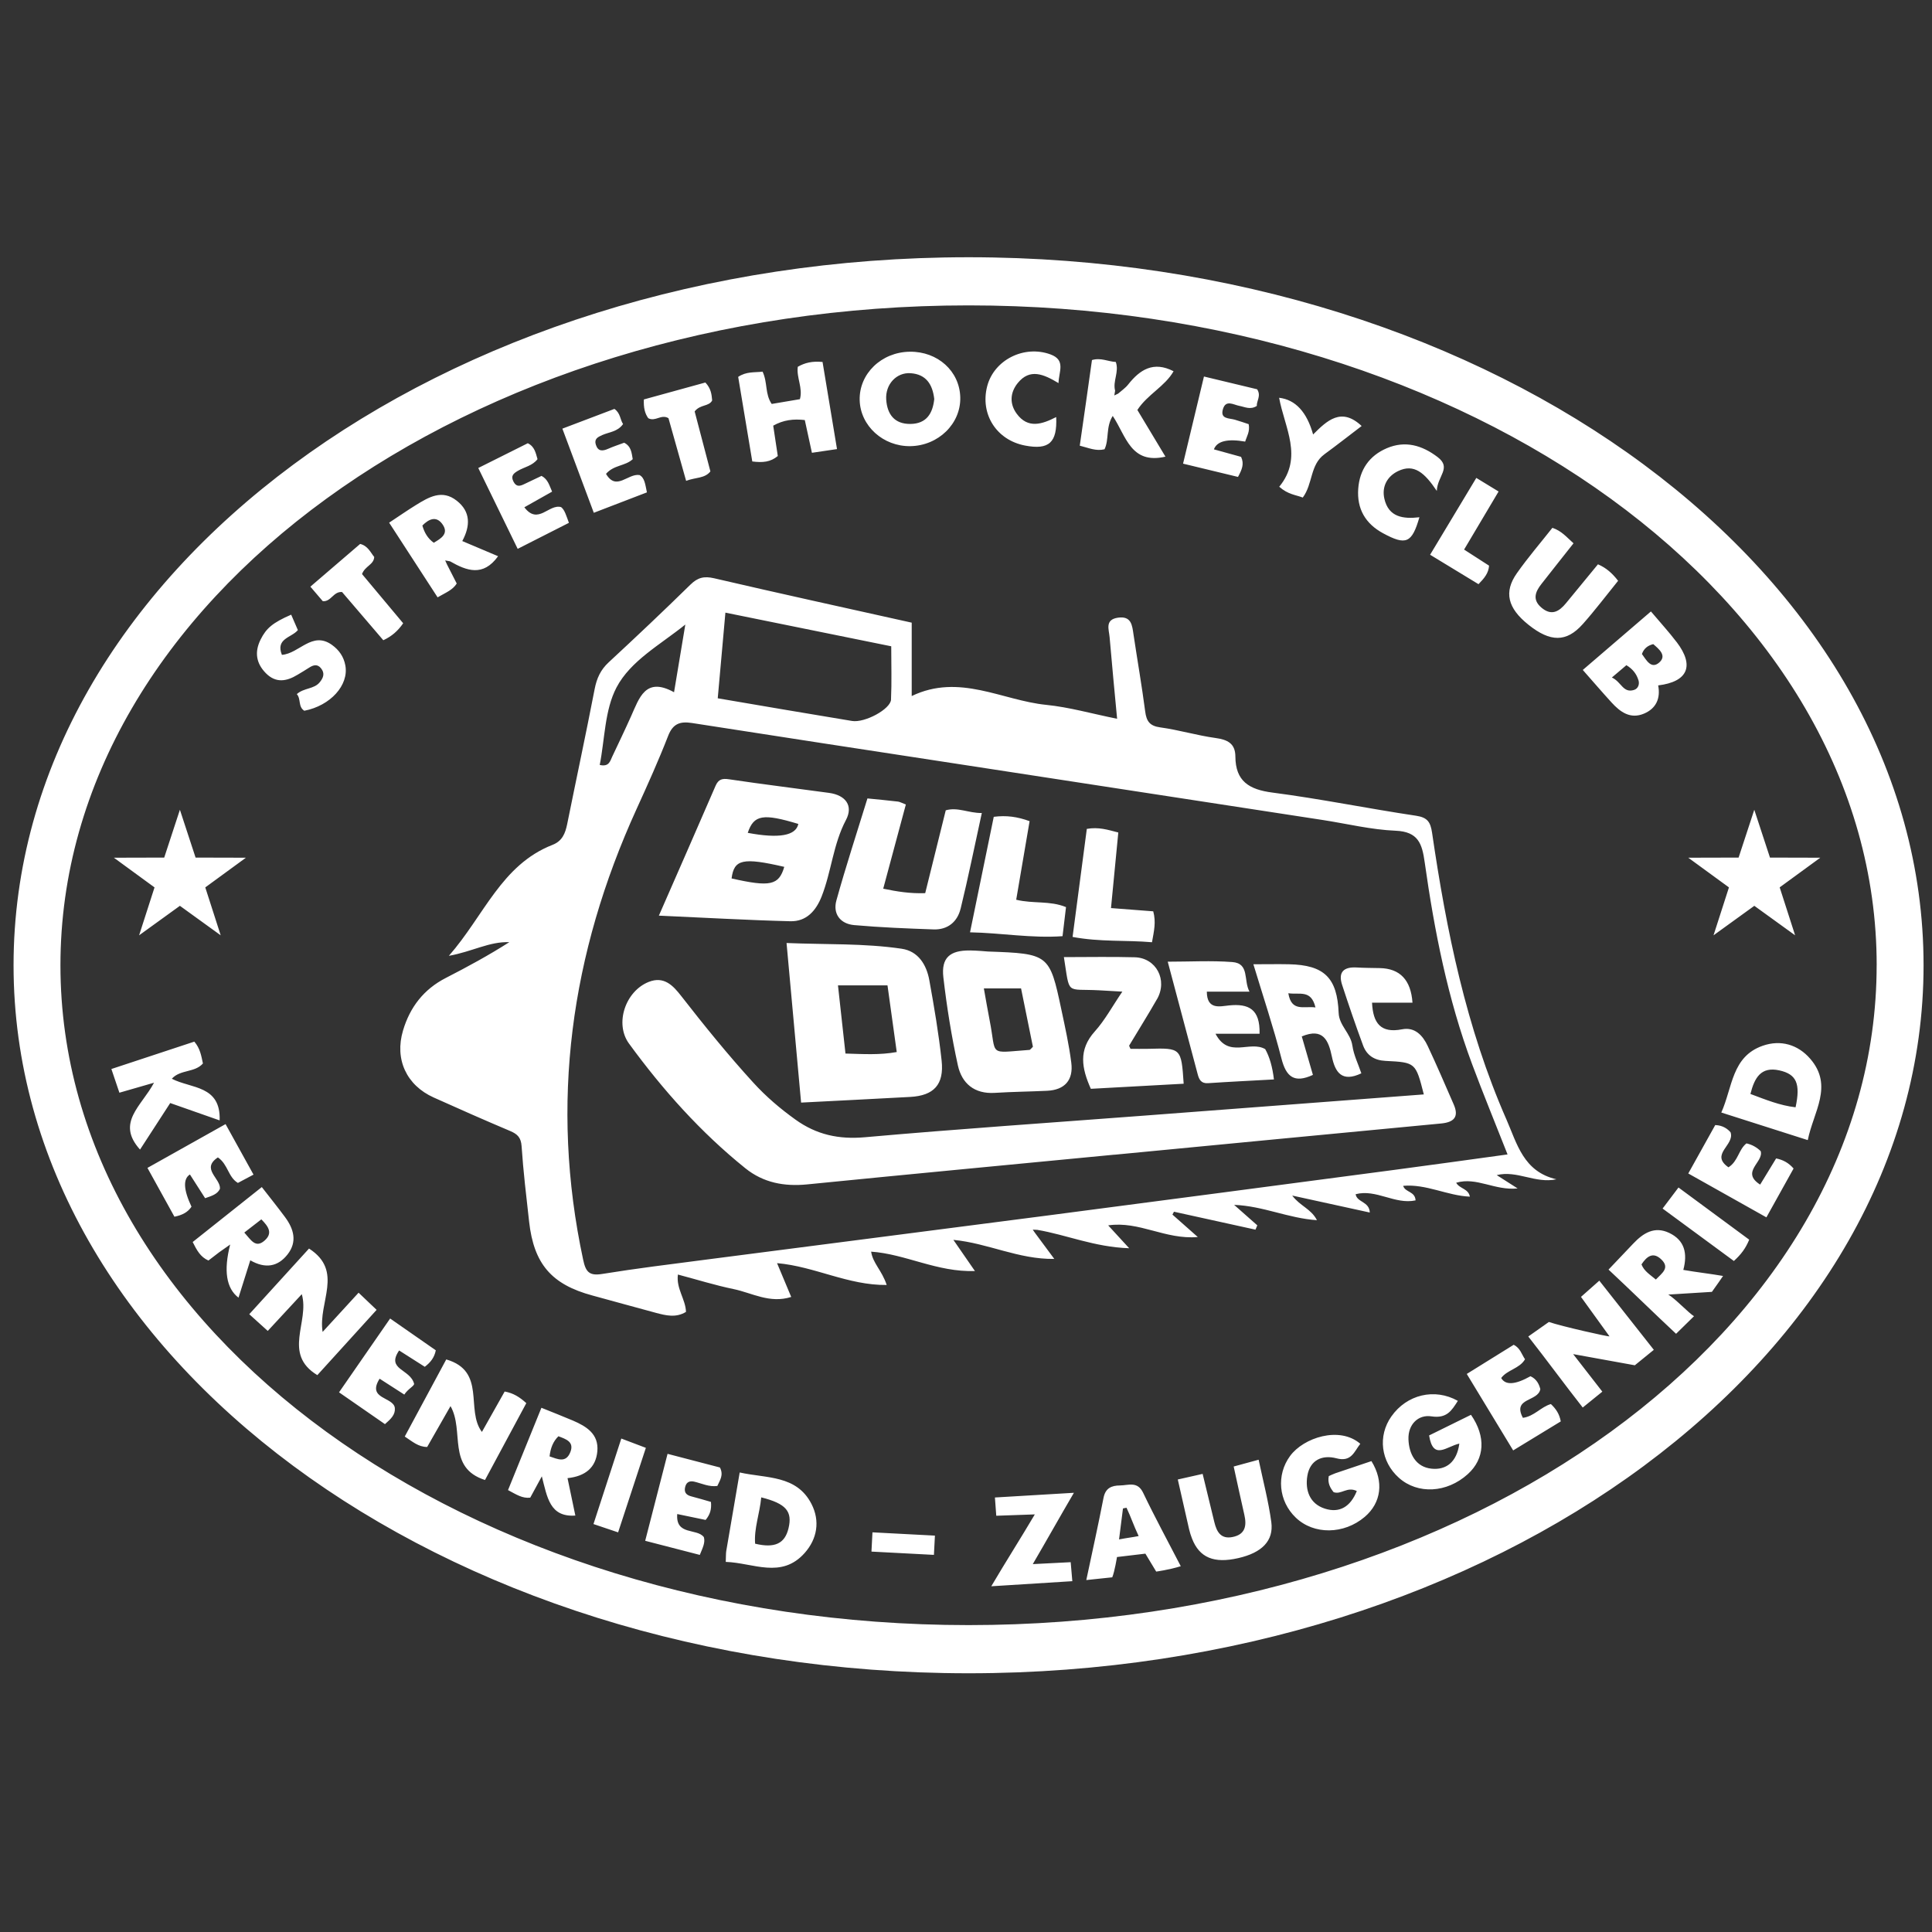<?xml version="1.0" encoding="UTF-8"?><svg id="Calque_1" xmlns="http://www.w3.org/2000/svg" viewBox="0 0 600 600"><rect x="0" y="0" width="600" height="600" fill="#333333" stroke="none"/><defs><style>.cls-1{fill:#fff;stroke-width:0px;}</style></defs><path class="cls-1" d="M543.61,339.74c1.25-4.95,3.21-8.6,8.99-7.32,5.33,1.18,6.61,4.12,5.03,11.46-4.85-.55-9.32-2.38-14.02-4.14M534.58,345.51c9.3,2.97,17.79,5.67,26.84,8.56,1.74-8.74,8.05-16.84.76-25.26-3.81-4.41-9.18-5.99-14.76-4.04-9.64,3.38-9.34,12.88-12.85,20.73M524.32,364.44c8.17,4.59,16.1,9.04,24.25,13.62,3.03-5.45,5.75-10.32,8.44-15.17-1.53-1.74-3.21-2.69-5.42-3.13-1.55,2.54-3.1,5.08-4.96,8.13-6.16-3.94,1.18-6.98.17-10.39-1.12-1.1-2.61-2.02-4.42-2.41-2.47,1.92-2.56,5.51-5.59,7.43-5.86-4.07,2.03-6.88.65-10.87-.87-1.01-2.35-2.17-4.76-2.25-2.71,4.87-5.42,9.73-8.38,15.05M516.34,375.33c7.79,5.73,14.97,11.02,22.13,16.28,2.23-2.04,3.64-3.87,4.76-6.62-7.2-5.31-14.4-10.62-21.96-16.2-1.64,2.17-3.06,4.06-4.93,6.53M509.78,392.67c1.64-2.49,3.62-4.06,6.24-1.46,2.61,2.59.12,4.18-1.78,6.16-1.92-1.6-3.66-2.63-4.46-4.7M499.55,394.29c7,6.53,14.28,13.69,20.97,19.93l5.57-5.46c-1.52-.86-5.92-5.55-7.99-6.72l13.55-.84c1.05-1.4,3.46-4.94,3.46-4.94-3.87-.67-8.35-1.18-12.34-1.88,1.37-5.15.4-9.2-4.36-11.48-4.58-2.19-8.09.03-11.18,3.3-2.46,2.59-4.92,5.17-7.69,8.09M474.62,415.06c5.43,6.9,11.33,14.96,16.91,22.06l6.09-4.93c-2.89-3.71-6.2-7.99-9.06-11.66l19.15,3.47,5.9-4.8c-5.62-7.13-11.26-14.29-16.93-21.48l-5.69,5.04,8.85,12.25c-.15.21-14.86-3.1-18.82-4.46l-6.4,4.51ZM455.52,426.69c4.93,8.12,9.5,15.65,14.41,23.75,5.05-3.09,9.94-6.06,14.78-9.01-.43-2.41-1.58-3.98-3.07-5.39-3.1.89-5.17,3.81-8.69,4.28-3.37-6.31,4.73-4.95,5.41-8.91-.35-1.41-1.1-3.14-3.06-4.01q-7.13,4-9.09.55c1.93-2.58,5.71-2.9,7.4-5.82-1.07-1.54-1.45-3.44-3.51-4.5-4.73,2.95-9.59,5.96-14.58,9.06M432.09,439.9c-4.26,6.06-3.27,14.04,2.37,19.06,5.82,5.19,14.92,4.7,21.38-1.16,5.26-4.76,5.69-11.62.99-18.42-4.4,2.17-8.83,4.35-13.01,6.41,1.26,7.87,5.38,3.42,9.39,2.53-.78,5.79-4.12,8.27-8.65,7.79-4.83-.51-6.99-4.53-7.15-9.12-.16-4.63,3.05-7.75,7.11-7.13,4.83.74,6.3-1.8,8.23-4.81-7.22-4.06-15.87-1.97-20.65,4.84M400.65,452.16c-4.33,5.89-3.61,14.02,1.77,19.16,5.6,5.35,14.93,5.25,21.4-.23,5.15-4.37,6.02-10.97,2.09-17.33-3.7,1.24-7.47,2.5-11.22,3.78-.72.25-1.41.61-2.03.88-.41,2.17.45,3.67,1.5,4.98,2.37.88,4.18-1.84,7.21-.35-1.95,4.81-5.3,6.96-9.95,5.46-4.7-1.52-6.15-5.73-5.41-10.19.82-4.89,4.6-6.6,9.04-5.43,4.66,1.23,5.49-2.08,7.4-4.51-6.48-5.59-17.65-1.88-21.8,3.78M365.77,459.45c1.21,5.36,2.35,10.43,3.52,15.5.23.98.54,1.93.9,2.87,2.31,5.92,6.8,7.81,14.4,6.06,7.27-1.67,11-5.33,10.23-11.15-.88-6.49-2.57-12.87-3.94-19.4l-7.75,2.11c1.08,4.93,2.17,9.99,3.32,15.03.77,3.38.28,6.06-3.64,6.86-3.7.75-4.97-1.67-5.69-4.64-1.23-5.01-2.43-10.03-3.63-14.96l-7.72,1.74ZM347.53,478.08c.52-3.83.76-6.26,1.22-9.62.37-.07.74-.15,1.1-.22,1.42,3,2.15,5.37,3.77,8.8-2.27.44-3.37.52-6.09,1.04M342.71,465.16c-1.6,8.25-3.42,16.44-5.35,25.54,2.95-.29,6.02-.66,8.06-.85.76-1.82,1.47-6.3,1.47-6.3l8.82-1.05,3.36,5.57s3.96-.53,7.63-1.67c-4.04-7.83-8.06-15.21-11.68-22.79-1.76-3.69-4.56-2.32-7.17-2.29-2.62.02-4.54.78-5.14,3.85M321.37,470.31c-4.39,7.45-9.01,14.66-13.52,22.32l25.17-1.58-.51-5.9-11.77.6c4.29-7.34,8.41-14.71,12.77-22.15l-24.53,1.46.42,5.67,11.97-.42ZM270.95,475.88l-.31,5.98,19.4,1.02.31-5.98-19.4-1.02ZM234.51,479.41c-.37-4.76,1.41-9.25,1.9-14.39,7.77,1.95,9.73,4.38,8.46,9.64-1.14,4.72-4.26,6.21-10.35,4.75M225.56,481.54c-.15.94-.1,1.91-.17,3.52,8.54.28,17.26,5.37,24.5-2.76,3.91-4.39,4.83-9.95,2.13-15.22-4.65-9.05-13.92-7.92-22.3-9.79-1.46,8.46-2.82,16.35-4.15,24.25M207.32,451.49c-2.37,9.26-4.61,17.93-6.95,27.02,6,1.55,11.51,2.97,16.96,4.38.9-2.21,1.75-3.82,1.26-5.52-2.17-2.86-8.8-.41-8.27-7.17,3.5.72,6.2,1.28,8.82,1.83,1.39-1.68,1.88-3.31,1.65-5.6-1.96-.56-4.04-1.19-6.14-1.73-1.72-.44-2.3-1.44-1.81-3.11.44-1.48,1.55-1.74,2.84-1.43,2.3.55,4.5,1.66,7.09,1.32.8-1.76,2.03-3.4.81-5.74-5.1-1.33-10.29-2.69-16.27-4.24M192.95,446.76c-2.98,9.16-5.74,17.65-8.64,26.55,2.79.94,4.97,1.68,7.65,2.58,2.93-8.92,5.72-17.41,8.62-26.25-2.47-.94-4.66-1.76-7.63-2.89M170.67,452.3c.31-2.63,1.08-4.6,2.75-6.26,2.31.88,4.96,1.7,3.72,4.89-1.37,3.54-3.96,2.21-6.48,1.36M168.14,437.2c-3.54,8.74-6.96,17.16-10.37,25.56,2.63,1.4,4.46,2.64,6.9,2.35.9-1.66,1.8-3.31,3.6-6.62,1.68,6.54,2.48,12.74,10.41,12.18-.77-3.69-1.54-7.33-2.43-11.62,5.55-.58,8.79-3.28,9.26-8.33.49-5.37-3.37-7.74-7.61-9.56-3.08-1.31-6.2-2.52-9.75-3.96M138.59,422.18c-4.36,8.1-8.53,15.84-12.89,23.95,2.43,1.59,4.2,3.23,6.96,3.24,2.37-4.16,4.75-8.31,7.25-12.69,4.4,7.7-1.25,19.1,10.71,22.95,4.33-8.06,8.58-15.96,12.83-23.87-2.06-1.88-4.01-3.12-6.72-3.61-2.43,4.32-4.86,8.64-7.07,12.55-5.17-6.87,1.48-18.87-11.08-22.52M121.15,409.49c-5.37,7.77-10.55,15.24-15.86,22.91,5.17,3.58,9.73,6.74,14.26,9.88,1.9-1.65,3.26-2.97,3.07-5.01-.39-3.5-8.79-2.67-4.73-9.1,2.79,1.79,5.11,3.28,7.67,4.93,1.1-1.74,3.13-2.69,3.04-3.36-1.22-4.66-8.76-4.31-4.65-10.34,2.96,1.89,5.47,3.48,7.97,5.07,1.8-1.38,2.97-2.86,3.42-5.12-4.56-3.17-9.13-6.35-14.18-9.87M95.97,387.75c-6.24,6.85-12.26,13.47-18.56,20.39,2.09,1.89,3.81,3.44,5.74,5.19,3.65-3.94,7-7.55,10.57-11.41,2.51,8.57-6.09,18.51,4.83,25.14,6.17-6.8,12.18-13.43,18.41-20.27-1.96-1.88-3.52-3.35-5.6-5.33-3.88,4.22-7.31,7.97-11.17,12.18-1.5-9.19,6.69-18.86-4.22-25.89M81.16,378.68c2.2,2.22,3.68,4.3.94,6.65-2.79,2.39-4.18-.29-6.23-2.55,1.98-1.54,3.5-2.71,5.29-4.1M81.3,368.66c-7.44,5.92-14.45,11.48-21.46,17.06,1.28,2.53,2.36,4.63,4.89,5.75,1.12-.86,2.21-1.72,3.32-2.55.98-.72,1.97-1.4,3.43-2.42q-3.11,12.18,2.59,16.5c1.16-3.69,2.3-7.29,3.66-11.6,4.65,2.68,8.56,2.01,11.56-1.81,3.11-3.95,1.95-7.94-.78-11.62-2.24-3.03-4.6-5.96-7.21-9.32M60.34,323.49c-8.48,2.8-16.93,5.59-25.75,8.5.98,2.89,1.72,5.06,2.49,7.36,3.47-1,6.49-1.87,10.75-3.1-3.84,7.25-11.9,12.39-4.34,20.76,3.04-4.69,6.17-9.52,9.37-14.45,5.31,1.86,10.3,3.62,15.35,5.39.4-10.98-8.92-9.83-14.85-12.94,2.67-2.93,7.11-1.83,9.66-4.74-.51-2.34-.84-4.66-2.68-6.79M63.75,275.59l12.62-9.22-15.63-.04-4.87-14.85-4.87,14.85-15.63.04,12.62,9.22-4.79,14.88,12.67-9.16,12.67,9.16-4.79-14.88ZM73.86,367.38c1.41-.75,2.8-1.49,4.87-2.59-3.06-5.53-5.8-10.5-8.68-15.69-8.52,4.78-16.31,9.14-24.26,13.6,3.02,5.47,5.71,10.33,8.38,15.16,2.45-.5,4.14-1.37,5.3-3.11q-3.74-7.95-.49-10.01c1.58,2.47,3.17,4.95,4.72,7.37,2.07-.72,3.81-1.21,4.61-2.91.25-3.25-6.02-6.2-.64-9.76,3.17,2.18,3.15,6.1,6.2,7.92M92.51,195.69c-.67-1.55-1.3-3-2.08-4.8-5.77,2.51-7.74,4.23-9.48,7.69-1.95,3.9-1.42,7.39,1.6,10.47,3.11,3.17,6.46,2.57,9.86.5,1.2-.73,2.42-1.43,3.59-2.2,1.32-.86,2.6-1.2,3.72.22,1.22,1.54.72,2.92-.43,4.32-1.77,2.17-4.87,1.68-7.11,3.67,1.36,1.5.34,3.94,2.33,5.17,8.11-1.57,13.88-7.95,12.74-14.09-.49-2.67-1.93-4.77-4.18-6.38-6.12-4.36-10.14,2.71-15.52,3.11-2.04-5.1,3.02-5.33,4.95-7.68M116.23,172.99c-1.2-1.48-1.97-3.46-4.38-4.07-5.07,4.35-10.19,8.75-15.46,13.27,1.59,1.86,2.75,3.22,3.86,4.52,2.61.19,3.28-3.08,5.98-2.85,4.18,4.89,8.48,9.92,12.81,14.97,2.63-1.22,4.53-2.89,6.17-5.27-4.35-5.19-8.68-10.37-12.78-15.28.94-2.53,3.66-2.88,3.79-5.31M134.71,168.56c-1.9-1.36-2.93-3.19-3.54-5.35,1.95-1.97,4.22-3.07,6.12-.56,2.27,3-.21,4.54-2.58,5.9M143.57,168.02c2.52-4.71,2.63-9.09-1.71-12.51-4.59-3.63-8.72-1.1-12.71,1.35-2.72,1.68-5.34,3.51-8.3,5.46,5.13,7.91,10.09,15.54,15.05,23.19,2.58-1.5,4.67-2.26,5.94-4.29-1.02-2-2.01-3.94-3-5.88-.19-.43-.39-.86-.59-1.29.51.09,1,.18,1.51.27,5.17,2.95,10.26,4.89,14.93-1.58-3.56-1.5-7.16-3.03-11.13-4.71M176.68,162.37c-.85-2.31-1.32-4.04-2.42-4.88-3.8-1.1-7.16,5.69-11.42.05,3.46-1.95,6.04-3.41,8.62-4.86-.88-1.95-1.26-3.8-3.28-4.89-1.67.79-3.48,1.63-5.28,2.51-1.38.68-2.55,1.04-3.46-.78-.88-1.76.05-2.5,1.37-3.29,2.01-1.2,4.55-1.56,6.12-3.64-.56-1.94-.91-3.92-3.02-4.94-5.04,2.52-10.05,5.02-15.38,7.69,4.08,8.37,8.01,16.44,12.24,25.11,5.75-2.93,10.84-5.51,15.91-8.08M200.91,152.92c-.53-2.49-.69-4.52-2.3-5.39-3.64-.57-7.2,5.09-10.41-.37,2.45-2.82,6-2.39,8.3-4.56-.35-1.92-.42-3.95-2.65-5.11-1.64.61-3.34,1.16-4.97,1.88-1.72.76-3.15.88-3.83-1.24-.59-1.8.58-2.4,2.01-3.03,2.13-.94,4.75-1,6.44-3.41-.94-1.38-.78-3.38-2.69-4.7-5.05,1.92-10.25,3.88-16.16,6.13,3.38,9.05,6.51,17.43,9.76,26.13,5.86-2.25,11.2-4.3,16.5-6.34M221.17,124.36c-.17-1.94-.37-3.72-2.11-5.57-6.22,1.72-12.68,3.49-19.1,5.26-.13,2.53.31,4.37,1.36,5.82,2.21,1.2,4-1.36,6.28,0,1.72,6.1,3.5,12.45,5.48,19.46,2.94-1.12,5.78-.7,7.54-2.93-1.72-6.53-3.37-12.84-4.89-18.63,1.75-2.25,4.42-1.46,5.44-3.41M252.14,140.62c2.57-.38,4.84-.71,7.8-1.15-1.54-9.3-3.03-18.24-4.49-27.06-3.21-.3-5.47.23-7.69,1.5-.46,3.36,1.64,6.58.66,10.06-3.09.53-5.99,1.02-8.76,1.48-2.14-3.11-1.22-6.62-2.83-10.03-2.61.31-5.02-.09-7.58,1.62,1.45,8.72,2.92,17.52,4.38,26.27,3.19.41,5.65.21,7.92-1.69-.48-3.19-.95-6.31-1.42-9.43,3.19-1.78,6.26-2.14,9.81-1.74.71,3.29,1.42,6.55,2.21,10.17M290.14,123.93c-.47,4.46-2.4,7.67-7.4,7.73-4.95.05-7.21-2.98-7.52-7.57-.31-4.71,3.17-8.48,7.55-8.19,4.85.32,6.86,3.49,7.37,8.03M298.22,123.39c-.2-8.13-7.01-14.27-15.68-14.16-8.81.11-15.78,6.85-15.56,15.05.21,7.97,7.28,14.39,15.72,14.28,8.71-.13,15.72-6.97,15.52-15.16M328.73,118.99c.09-3.62,2.33-7.14-2.48-8.92-8.18-3.01-17.54,1.68-19.67,9.87-2.25,8.68,2.89,16.74,11.76,18.43,7.41,1.42,10.03-.89,9.67-8.85-4.36,2.23-8.78,3.74-12.28-1.06-2.26-3.1-2.03-6.56.33-9.49,3.78-4.67,8.07-2.75,12.66,0M364.46,115.29c-6.26-3.22-10.46-.49-14.11,4.14-.85,1.08-2.05,1.88-3.1,2.81-.39.19-.79.39-1.19.57.09-.49.17-.98.25-1.48-.8-2.95,1.32-5.86.21-8.92-2.4-.11-4.61-1.42-7.4-.59-.61,4.3-1.22,8.66-1.84,13.01-.64,4.52-1.3,9.05-1.95,13.58,2.8.7,5.01,1.76,7.69,1.12,1.48-3.07.35-6.92,2.55-10.36,4.15,6.21,5.56,15.14,16.37,12.65-2.99-4.96-5.85-9.72-8.72-14.5,3.14-4.84,8.58-7.31,11.26-12.05M390.31,126.07c-.09-1.57,1.42-3.17.1-5.18-5.28-1.26-10.67-2.55-16.51-3.96-2.19,9.16-4.29,17.87-6.49,27.06,6.02,1.46,11.56,2.79,17.06,4.12,1.2-2.23,2.01-4,.96-6.23-2.61-.72-5.29-1.46-8.44-2.33q1.43-3.84,9.71-2.41c.49-1.62,1.54-3.11,1.09-5.41-1.32-.43-2.8-.96-4.3-1.39-1.8-.52-4.63-.15-3.69-3.3.89-2.99,3.28-1.34,5.06-1,1.74.32,3.41,1.32,5.45.03M411.3,141.08c3.93-2.86,7.75-5.88,11.57-8.78-6.32-5.96-10.77-1.67-15.07,2.63q-2.95-10.51-10.56-11.4c1.69,9.28,7.57,18.45.04,27.63,2.73,2.43,5.14,2.52,7.31,3.36,3.17-4.26,2.23-10.17,6.71-13.43M446.21,152.46c.19-4.69,4.68-7.15.23-10.53-4.81-3.65-10.05-5.17-15.76-2.73-5.43,2.31-8.44,6.67-8.87,12.59-.45,6.24,2.23,10.85,7.72,13.82,7.13,3.86,8.96,3.07,11.28-4.97-4.99.57-9.58.03-10.89-5.79-.84-3.73.89-6.9,4.21-8.52,5.04-2.47,8.32.54,12.08,6.13M454.68,170.69c3.72-6.27,7.17-12.07,10.72-18.05-2.5-1.52-4.53-2.76-6.92-4.22-4.78,7.95-9.41,15.65-14.35,23.86,5.14,3.13,10.04,6.1,15.03,9.14,1.81-1.85,3.13-3.44,3.28-5.75-2.55-1.64-4.9-3.15-7.75-4.99M247.93,255.88q-1.16,5.5-15.71,2.77c1.88-5.64,4.78-6.07,15.71-2.77M243.56,269.21c-1.68,5.76-4.41,6.3-16.36,3.6.75-5.94,3.48-6.58,16.36-3.6M262.71,254.68c2.38-4.51-.14-7.74-5.23-8.44-10.34-1.42-20.71-2.68-31.03-4.22-2.15-.32-3.32-.05-4.23,2.03-5.65,13.08-11.39,26.11-17.6,40.31,14.42.64,27.62,1.41,40.83,1.74,4.99.13,7.98-3.27,9.73-7.73,3.03-7.73,3.56-16.17,7.53-23.7M278.49,326.72c-5.29.96-10.32.63-15.92.47-.78-7.12-1.54-13.98-2.33-21.17h15.38c.96,6.92,1.88,13.57,2.87,20.7M280.04,294.64c-11.66-1.72-23.45-1.27-35.77-1.78,1.54,16.78,3,32.87,4.52,49.56,11.91-.61,22.9-1.16,33.89-1.76,7.32-.4,10.56-3.81,9.75-11.28-.9-8.37-2.32-16.68-3.82-24.97-.87-4.81-3.44-9.01-8.58-9.77M298.33,282.2c2.37-9.69,4.34-19.49,6.58-29.71-4.14.05-7.45-1.92-11.2-.84-2.15,8.66-4.26,17.18-6.38,25.73-4.77.16-8.81-.51-13.04-1.39,2.41-8.94,4.73-17.57,7.03-26.15-1.33-.5-1.88-.83-2.45-.9-2.97-.35-5.94-.63-9.48-.98-3.26,10.6-6.7,21.07-9.64,31.67-1.16,4.18,1.22,7.29,5.52,7.67,8.2.73,16.44,1.05,24.67,1.34,4.4.15,7.39-2.38,8.38-6.44M305.55,306.96h11.55c1.26,6.16,2.48,12.22,3.68,18.12-.52.48-.79.96-1.09.98-13.05.93-10.11,2.08-12.35-9.2-.63-3.15-1.14-6.32-1.79-9.89M301.2,295.18c-6.2-.07-8.93,2.27-8.23,8.33,1.06,9.18,2.53,18.34,4.51,27.36,1.24,5.61,5.13,8.92,11.44,8.53,5.42-.34,10.86-.39,16.28-.65,5.51-.26,8.18-3.37,7.5-8.7-.7-5.57-1.93-11.08-3.1-16.58-3.62-17.12-3.88-17.31-22.78-17.97-.81-.05-3.22-.3-5.63-.33M331.06,281.71c-5.03-2.07-10.19-.99-15.47-2.29,1.38-8.13,2.75-16.12,4.16-24.4-3.78-1.38-7.19-1.86-11.13-1.35-2.45,11.92-4.85,23.63-7.37,35.87,9.8.19,19.05,1.89,28.73,1.2.38-3.19.73-6.09,1.08-9.03M357.76,292.62c.63-3.52,1.3-6.23.39-9.6-4.2-.33-8.48-.66-13.12-1.01.79-8.18,1.52-15.7,2.27-23.47-3.3-.85-6.1-1.77-9.78-1.12-1.45,10.98-2.9,22.04-4.42,33.55,8.52,1.61,16.62.95,24.65,1.65M359.33,310.29c3.37-5.94-.25-12.82-6.93-13-7.18-.2-14.37-.05-22-.05,1.93,12.04.42,9.74,11,10.31,2.11.11,4.21.24,7.15.41-3.12,4.58-5.4,8.86-8.55,12.36-5.17,5.75-4.07,11.44-1.23,17.82,9.72-.54,19.27-1.06,28.83-1.58-.74-11.09-.78-11.12-10.95-10.84-1.92.05-3.84,0-5.57,0-.27-.66-.46-.91-.4-1.02,2.87-4.81,5.87-9.55,8.64-14.42M374.81,307.97h13.23c-1.92-3.52.09-8.8-5.36-9.2-6.51-.49-13.08-.11-20.03-.11,3.13,11.73,6.22,23.33,9.3,34.94.44,1.68,1.08,2.93,3.21,2.79,6.72-.45,13.44-.77,20.47-1.16-.45-3.86-1.36-7.04-2.71-9.42-4.84-2.78-11.35,3.03-15.43-4.77h13.68c.19-7.69-3.42-9.4-9.46-8.8-2.74.27-6.88,1.5-6.92-4.24M408.53,312.87c-3.58-.5-7.45,1.49-8.43-4.41,3.52.53,7.09-1.23,8.43,4.41M419.99,324.73c-.54-3.85-4.1-6.22-4.26-10.15-.43-10.95-4.49-14.89-15.43-15.12-3.38-.07-6.78,0-11.05,0,3.06,10.12,6.24,19.6,8.72,29.27,1.46,5.71,3.98,7.76,9.77,5.09-1.16-4.02-2.32-8.01-3.46-11.95,6.67-2.79,8.31,1.3,9.34,6.23,1.03,4.94,3.11,8.11,9.16,5.23-.99-2.94-2.38-5.7-2.78-8.59M346.12,358.61c33.81-3.24,67.61-6.5,101.42-9.7,3.91-.37,5.65-1.97,3.93-5.9-2.65-6.08-5.26-12.17-8.08-18.17-1.53-3.26-3.98-5.96-7.95-5.18-6.67,1.3-9.04-1.91-9.34-8.27h12.56q-.72-10.54-10.13-10.74c-2.41-.05-4.83-.05-7.23-.19-4.04-.23-5.79,1.47-4.48,5.44,2.06,6.3,4.2,12.57,6.5,18.78,1.14,3.09,3.54,4.63,6.97,4.79,9.37.47,9.36.53,11.89,10.41-29.28,2.22-58.14,4.42-87,6.6-28.87,2.19-57.75,4.14-86.58,6.7-8.13.72-15.03-.79-21.55-5.47-4.77-3.42-9.17-7.17-13.12-11.51-7.87-8.62-15.21-17.69-22.38-26.89-2.51-3.22-5.33-6.28-10.13-4.35-7.19,2.89-10.61,12.93-6.07,19.14,10.47,14.34,22.24,27.54,36.12,38.71,5.63,4.53,12.11,5.72,19.25,5.01,31.8-3.17,63.61-6.17,95.41-9.23M468.18,358.52c-12.1,1.66-23.59,3.27-35.09,4.79-36.03,4.76-72.07,9.52-108.11,14.22-35.45,4.61-70.91,9.14-106.36,13.74-10.55,1.37-21.12,2.67-31.62,4.37-3.98.64-5.09-.61-5.89-4.39-10.42-48.59-3.88-95.12,16.6-140.04,3.42-7.5,6.81-15.03,9.8-22.71,1.49-3.81,3.74-4.53,7.41-3.96,26.98,4.22,53.98,8.33,80.97,12.47,38.3,5.88,76.61,11.76,114.91,17.65,7.54,1.16,15.05,3.02,22.62,3.33,7.06.29,8.23,4.08,9.03,9.79,3.01,21.31,7.15,42.4,14.7,62.64,3.42,9.18,7.16,18.26,11.02,28.07M276.72,217.25c-.14,2.97-8.14,7.3-12.12,6.65-13.62-2.23-27.23-4.58-41.7-7.04.8-8.92,1.54-17.26,2.38-26.6,17.41,3.53,34.33,6.96,51.5,10.45,0,5.77.18,11.16-.07,16.54M212.83,193.97c-1.12,6.68-2.23,13.36-3.5,21.01-8.9-4.91-10.79,1.78-13.36,7.49-1.88,4.2-3.88,8.35-5.84,12.51-.66,1.4-.99,3.24-3.88,2.58,1.59-8.05,1.53-17.04,5.21-24.06,4.37-8.31,13.53-13.23,21.37-19.54M467.79,347.56c-12.47-28.43-18.59-58.48-23.05-88.96-.49-3.3-1.42-4.74-4.99-5.27-14.89-2.22-29.66-5.25-44.59-7.19-7.25-.94-11.46-3.53-11.5-11.19-.02-4.08-2.45-5.25-6.17-5.76-5.75-.79-11.38-2.51-17.14-3.29-3.3-.45-4.3-1.9-4.7-4.95-1.04-7.97-2.43-15.9-3.62-23.86-.43-2.89-.63-5.84-4.8-5.27-4.2.59-2.83,3.67-2.63,6.07.7,8.33,1.52,16.65,2.33,25.33-7.85-1.58-14.85-3.6-22-4.32-13.74-1.37-26.97-9.87-41.79-2.74v-22.79c-20.7-4.61-41.05-9.06-61.34-13.78-3.14-.73-5.12-.25-7.4,1.99-8.33,8.17-16.81,16.18-25.37,24.11-2.51,2.32-3.7,4.95-4.35,8.27-2.71,14.01-5.71,27.95-8.53,41.94-.59,2.89-1.51,5.29-4.57,6.48-15.87,6.21-21.23,21.97-32.18,34.46,7.29-1.31,12.59-4.48,18.77-4.24-6.4,4.08-13.01,7.67-19.7,11.1-6.86,3.51-11.16,9.08-13.31,16.34-2.66,8.93,1.06,17,9.55,20.81,7.87,3.54,15.77,7.03,23.72,10.39,2.27.96,3.38,2.03,3.56,4.75.52,7.82,1.46,15.61,2.33,23.4,1.47,13.15,6.97,19.52,19.66,22.94,6.58,1.78,13.14,3.63,19.73,5.39,3.09.82,6.22,1.6,9.33-.3-.11-3.9-3.09-7.24-2.51-11.6,6.04,1.6,11.59,3.34,17.26,4.51,5.75,1.18,11.22,4.57,17.93,2.45-1.45-3.46-2.82-6.73-4.4-10.5,11.68,1.01,22.06,6.92,34.05,6.78-1.5-4.56-4.3-6.72-4.83-10.35,10.72.74,20.47,6.42,32.23,6.02-2.53-3.66-4.43-6.41-6.69-9.68,10.77,1.03,20.17,6.07,31.34,5.92-2.51-3.38-4.28-5.77-6.04-8.15-.22-.31-.43-.63-.65-.94.47.02.93.04,1.4.06,9.06,1.53,17.71,5.35,28.55,5.71-2.73-2.97-4.41-4.79-6.52-7.1,9.65-1.42,17.67,4.48,27.83,3.62-3.26-2.88-5.57-4.92-7.88-6.97.16-.3.32-.6.48-.89,8.44,1.86,16.88,3.72,25.31,5.57.19-.45.38-.89.57-1.34-2.24-1.97-4.48-3.96-7.2-6.36,9.04.35,16.77,4.16,25.72,4.76-1.82-3.56-5.25-4.38-7.68-7.65,8.52,1.86,16.22,3.55,24.09,5.27-.13-3.48-4.02-3.13-4.39-5.69,6.38-1.68,12.19,3.29,18.61,1.92-.15-2.87-3.24-2.45-3.85-4.52,7.18-.63,13.63,3.05,20.71,3.36-.44-2.53-3.22-2.43-4.25-4.32,6.36-1.88,11.92,2.49,19.08,1.77-2.74-1.75-4.5-2.87-6.49-4.14,6.31-1.58,11.98,2.7,18.54,1.3-10.27-2.39-12.21-11.02-15.58-18.72M491.51,193.86c3.84-4.32,7.33-8.95,11.01-13.49-1.78-2.29-3.64-4-6.26-5.12-3.34,4.06-6.64,8.07-9.93,12.08-2.16,2.63-4.53,4.02-7.64,1.36-2.88-2.46-1.88-4.93.03-7.35,3.29-4.21,6.62-8.39,9.95-12.61-2.21-1.99-3.73-3.86-6.56-4.81-3.66,4.64-7.57,9.19-11.02,14.08-4.14,5.87-2.87,10.87,3.58,16.02,6.79,5.43,11.79,5.5,16.84-.17M515.28,205.76c-2.51,2.17-4-.79-5.37-2.65.63-1.72,1.78-2.63,3.52-3.07,1.83,1.56,4.29,3.59,1.85,5.72M508.85,211.27c.38,1.28-.14,2.59-1.37,2.99-3.44,1.1-3.93-2.51-6.9-3.85,2.14-1.82,3.32-2.82,4.51-3.83,2.01,1.21,3.17,2.76,3.75,4.69M520.71,199.43c-2.4-3.17-5.11-6.11-8-9.54-7.13,6.12-13.93,11.97-21.16,18.17,3.36,3.81,6.1,7,8.94,10.11,2.7,2.96,5.82,5.23,10.05,3.46,3.82-1.6,5.19-4.78,4.42-8.77,9.26-1.14,11.32-6.11,5.75-13.45M552.68,275.59l12.63-9.22-15.63-.04-4.87-14.85-4.87,14.85-15.63.04,12.63,9.22-4.79,14.88,12.67-9.16,12.67,9.16-4.79-14.88ZM582.81,299.77c0,113.17-126.27,204.92-282.02,204.92S18.77,412.94,18.77,299.77,145.04,94.84,300.8,94.84s282.02,91.75,282.02,204.92M597.38,299.77c0-121.44-132.78-219.88-296.58-219.88S4.21,178.33,4.21,299.77s132.78,219.88,296.59,219.88,296.58-98.45,296.58-219.88"/></svg>